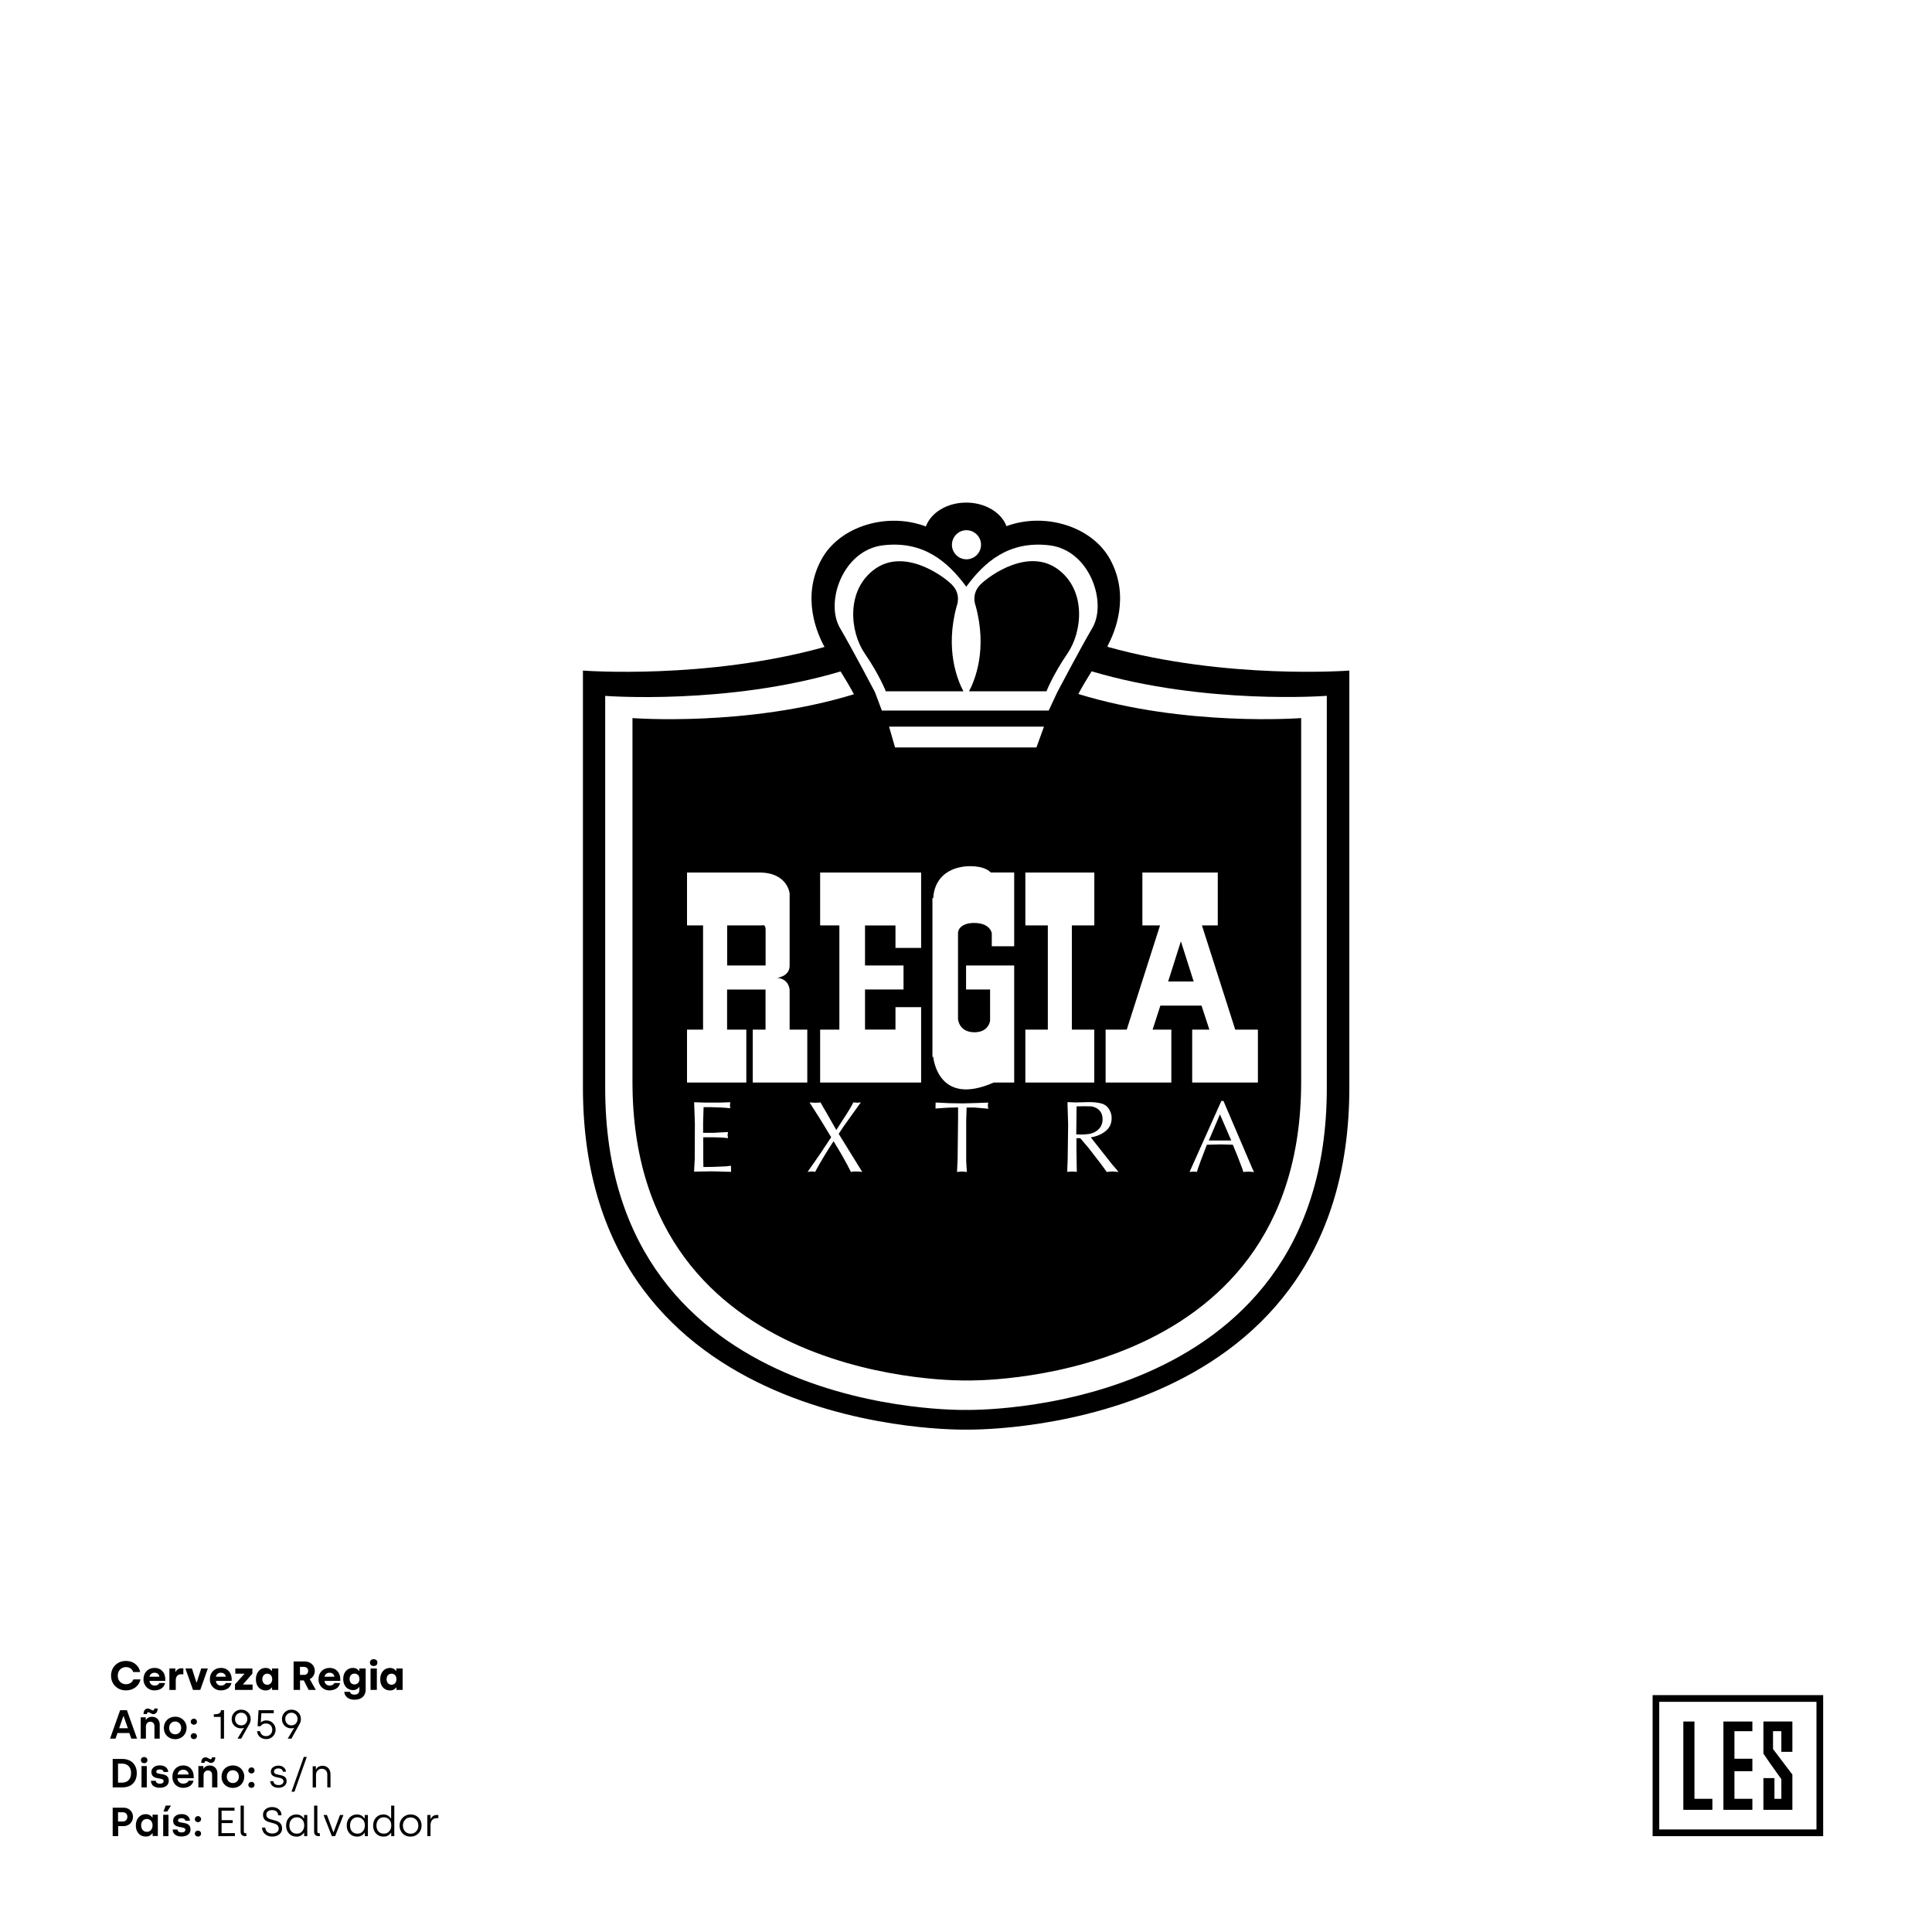 <svg xmlns="http://www.w3.org/2000/svg" xmlns:xlink="http://www.w3.org/1999/xlink" id="Layer_1" x="0px" y="0px" viewBox="0 0 285.46 285.46" style="enable-background:new 0 0 285.46 285.46;" xml:space="preserve"><style type="text/css">	.st0{fill:#FFFFFF;}	.st1{fill-rule:evenodd;clip-rule:evenodd;}</style><g>	<rect class="st0" width="285.46" height="285.46"></rect>	<g>		<g>			<polygon points="264.83,258.84 264.83,254.36 260.55,254.36 260.55,258.62 260.55,259.1 260.55,259.1 261.5,260.49 263.2,262.87     263.2,265.78 262.18,265.78 262.18,262.72 260.55,262.72 260.55,267.41 264.83,267.41 264.83,263.49 264.83,262.31 264.83,262.2     261.97,258.42 261.97,255.79 263.2,255.79 263.2,258.84    "></polygon>			<polygon points="254.64,254.36 254.64,255.77 254.64,259.66 254.64,261.25 254.64,265.81 254.64,267.41 258.92,267.41     258.92,265.92 258.92,265.78 256.27,265.78 256.27,261.7 258.92,261.7 258.92,259.86 256.27,259.86 256.27,255.79 258.92,255.79     258.92,255.66 258.92,254.36    "></polygon>			<polygon points="250.36,265.78 250.36,254.36 248.72,254.36 248.72,265.81 248.72,267.41 253.01,267.41 253.01,265.92     253.01,265.78    "></polygon>		</g>		<path d="M269.38,271.3h-25.2v-20.84h25.2V271.3z M245.16,270.31h23.23v-18.86h-23.23V270.31z"></path>	</g></g><g>	<path d="M18.62,245.41c1.12,0,1.93,0.72,2.09,1.64h-1.03c-0.12-0.43-0.53-0.73-1.06-0.73c-0.36,0-0.65,0.12-0.88,0.36  c-0.23,0.24-0.34,0.54-0.34,0.91c0,0.37,0.11,0.67,0.34,0.91c0.23,0.23,0.52,0.35,0.88,0.35c0.53,0,0.93-0.29,1.09-0.71h1.04  c-0.09,0.47-0.33,0.86-0.72,1.16s-0.86,0.46-1.41,0.46c-1.28,0.02-2.23-0.95-2.21-2.18C16.39,246.37,17.34,245.39,18.62,245.41z"></path>	<path d="M21.65,246.91c0.31-0.31,0.7-0.47,1.18-0.47c1.04,0,1.59,0.77,1.59,1.65v0.27h-2.33c0.03,0.41,0.33,0.69,0.76,0.69  c0.35,0,0.61-0.16,0.7-0.38h0.84c-0.14,0.67-0.73,1.09-1.58,1.09c-0.89,0.02-1.63-0.71-1.61-1.64  C21.2,247.62,21.35,247.22,21.65,246.91z M23.55,247.74c-0.03-0.34-0.32-0.59-0.73-0.59c-0.38,0-0.68,0.26-0.73,0.59H23.55z"></path>	<path d="M25.03,249.69v-3.17h0.88V247h0.05c0.13-0.27,0.43-0.5,0.82-0.5h0.31v0.88h-0.37c-0.46,0-0.75,0.33-0.75,0.88v1.44H25.03z"></path>	<path d="M27.39,246.52h0.97l0.66,2.06h0.05l0.66-2.06h0.98l-1.12,3.17h-1.07L27.39,246.52z"></path>	<path d="M31.46,246.91c0.31-0.31,0.7-0.47,1.18-0.47c1.04,0,1.59,0.77,1.59,1.65v0.27h-2.33c0.03,0.41,0.33,0.69,0.76,0.69  c0.35,0,0.61-0.16,0.7-0.38h0.84c-0.14,0.67-0.73,1.09-1.58,1.09c-0.89,0.02-1.63-0.71-1.61-1.64  C31.01,247.62,31.16,247.22,31.46,246.91z M33.36,247.74c-0.03-0.34-0.32-0.59-0.73-0.59c-0.38,0-0.68,0.26-0.73,0.59H33.36z"></path>	<path d="M34.72,249.69v-0.82l1.37-1.53v-0.05h-1.32v-0.77h2.52v0.77l-1.37,1.56v0.05h1.4v0.79H34.72z"></path>	<path d="M38.21,246.91c0.27-0.31,0.62-0.47,1.04-0.47c0.44,0,0.75,0.22,0.89,0.44h0.05v-0.36h0.93v3.17H40.2v-0.36h-0.05  c-0.1,0.15-0.35,0.44-0.88,0.44c-0.44,0-0.79-0.15-1.06-0.45s-0.4-0.7-0.4-1.19C37.81,247.62,37.95,247.22,38.21,246.91z   M39.49,248.93c0.44,0,0.73-0.35,0.73-0.82c0-0.5-0.3-0.82-0.73-0.82c-0.43,0-0.73,0.33-0.73,0.82  C38.76,248.59,39.05,248.93,39.49,248.93z"></path>	<path d="M43.38,249.69v-4.2h1.64c0.43,0,0.79,0.13,1.07,0.39c0.28,0.26,0.42,0.59,0.42,1c0,0.55-0.31,1-0.74,1.22l0.89,1.59H45.6  l-0.71-1.4h-0.56v1.4H43.38z M44.32,247.47h0.61c0.36,0,0.6-0.22,0.6-0.6c0-0.35-0.23-0.58-0.61-0.58h-0.6V247.47z"></path>	<path d="M47.51,246.91c0.31-0.31,0.7-0.47,1.18-0.47c1.04,0,1.59,0.77,1.59,1.65v0.27h-2.33c0.03,0.41,0.33,0.69,0.76,0.69  c0.35,0,0.61-0.16,0.7-0.38h0.84c-0.14,0.67-0.73,1.09-1.58,1.09c-0.89,0.02-1.63-0.71-1.61-1.64  C47.06,247.62,47.21,247.22,47.51,246.91z M49.41,247.74c-0.03-0.34-0.32-0.59-0.73-0.59c-0.38,0-0.68,0.26-0.73,0.59H49.41z"></path>	<path d="M51.11,246.89c0.27-0.3,0.61-0.45,1.03-0.45c0.46,0,0.77,0.23,0.91,0.44h0.05v-0.36h0.93v3.13c0,0.83-0.52,1.49-1.65,1.49  c-0.98,0-1.48-0.56-1.51-1.17h0.85c0.04,0.26,0.26,0.42,0.65,0.42c0.49,0,0.73-0.25,0.73-0.74v-0.37h-0.05  c-0.12,0.16-0.38,0.44-0.89,0.44c-0.82,0-1.45-0.62-1.45-1.64C50.71,247.59,50.84,247.19,51.11,246.89z M52.38,248.88  c0.44,0,0.73-0.32,0.73-0.8c0-0.5-0.3-0.8-0.73-0.8c-0.43,0-0.73,0.32-0.73,0.8C51.65,248.57,51.94,248.88,52.38,248.88z"></path>	<path d="M54.66,245.66c0-0.15,0.05-0.28,0.15-0.37c0.1-0.09,0.23-0.14,0.4-0.14c0.16,0,0.29,0.05,0.4,0.14s0.15,0.22,0.15,0.37  c0,0.15-0.05,0.28-0.15,0.37s-0.23,0.13-0.4,0.13c-0.16,0-0.29-0.05-0.4-0.14C54.71,245.94,54.66,245.81,54.66,245.66z   M54.75,249.69v-3.17h0.93v3.17H54.75z"></path>	<path d="M56.58,246.91c0.27-0.31,0.62-0.47,1.04-0.47c0.44,0,0.75,0.22,0.89,0.44h0.05v-0.36h0.93v3.17h-0.92v-0.36h-0.05  c-0.1,0.15-0.35,0.44-0.88,0.44c-0.44,0-0.79-0.15-1.06-0.45s-0.4-0.7-0.4-1.19C56.18,247.62,56.31,247.22,56.58,246.91z   M57.85,248.93c0.44,0,0.73-0.35,0.73-0.82c0-0.5-0.3-0.82-0.73-0.82c-0.43,0-0.73,0.33-0.73,0.82  C57.12,248.59,57.42,248.93,57.85,248.93z"></path>	<path d="M16.26,256.89l1.49-4.2h1l1.5,4.2h-0.85l-0.29-0.83h-1.75l-0.29,0.83H16.26z M17.61,255.35h1.28l-0.62-1.77h-0.05  L17.61,255.35z"></path>	<path d="M20.79,256.89v-3.15h0.74v0.38h0.04c0.14-0.26,0.46-0.46,0.89-0.46c0.35,0,0.62,0.11,0.83,0.33  c0.21,0.22,0.31,0.5,0.31,0.84v2.06h-0.78v-1.86c0-0.38-0.25-0.64-0.61-0.64c-0.38,0-0.65,0.29-0.65,0.7v1.8H20.79z M21.21,253.26  c0-0.55,0.27-0.82,0.65-0.82c0.29,0,0.56,0.28,0.72,0.28c0.13,0,0.22-0.1,0.22-0.28h0.49c0,0.52-0.26,0.83-0.64,0.83  c-0.29,0-0.54-0.28-0.73-0.28c-0.14,0-0.21,0.09-0.22,0.27H21.21z"></path>	<path d="M25.89,253.65c0.97-0.01,1.7,0.74,1.68,1.66c0,0.92-0.7,1.66-1.68,1.66c-0.49,0-0.89-0.16-1.21-0.47  c-0.31-0.32-0.47-0.71-0.47-1.19C24.21,254.37,24.89,253.65,25.89,253.65z M25.24,255.99c0.17,0.17,0.38,0.26,0.64,0.26  s0.47-0.09,0.64-0.26c0.17-0.18,0.25-0.41,0.25-0.68s-0.08-0.5-0.25-0.68c-0.17-0.18-0.38-0.27-0.64-0.27s-0.47,0.09-0.64,0.27  c-0.16,0.17-0.25,0.4-0.25,0.68S25.08,255.81,25.24,255.99z"></path>	<path d="M28.64,253.94c0.26,0,0.46,0.19,0.46,0.45s-0.19,0.44-0.46,0.44c-0.26,0-0.46-0.19-0.46-0.44  C28.18,254.14,28.38,253.94,28.64,253.94z M28.64,256.08c0.26,0,0.46,0.19,0.46,0.44s-0.19,0.44-0.46,0.44  c-0.26,0-0.46-0.19-0.46-0.44C28.18,256.28,28.38,256.08,28.64,256.08z"></path>	<path d="M31.59,253.68v-0.39c0.76,0,1.05-0.17,1.05-0.6h0.46v4.2h-0.49v-3.21H31.59z"></path>	<path d="M34.64,253.01c0.27-0.27,0.61-0.4,1-0.4c0.4,0,0.73,0.13,1,0.4c0.27,0.26,0.4,0.59,0.4,0.99c0,0.26-0.07,0.52-0.22,0.78  l-1.18,2.11h-0.55l0.94-1.57L36,255.3c-0.11,0.05-0.25,0.07-0.38,0.07c-0.4,0-0.73-0.13-1-0.39c-0.26-0.26-0.39-0.59-0.39-0.98  S34.37,253.28,34.64,253.01z M34.98,254.66c0.17,0.18,0.39,0.27,0.66,0.27c0.27,0,0.49-0.09,0.65-0.27  c0.17-0.19,0.25-0.41,0.25-0.67c0-0.26-0.08-0.49-0.25-0.66c-0.17-0.18-0.38-0.27-0.65-0.27c-0.27,0-0.49,0.09-0.66,0.27  c-0.17,0.17-0.25,0.4-0.25,0.66C34.73,254.25,34.81,254.48,34.98,254.66z"></path>	<path d="M38.43,255.8c0.08,0.46,0.41,0.72,0.89,0.72c0.26,0,0.47-0.09,0.65-0.27c0.17-0.18,0.26-0.41,0.26-0.68  c0-0.55-0.38-0.92-0.96-0.92c-0.46,0-0.7,0.29-0.77,0.41h-0.44l0.14-2.37h2.25v0.44h-1.83l-0.09,1.35h0.04c0,0,0.26-0.28,0.78-0.28  c0.39,0,0.72,0.13,0.98,0.4c0.26,0.27,0.39,0.59,0.39,0.96c0,0.4-0.13,0.73-0.4,1c-0.27,0.27-0.59,0.4-0.98,0.4  c-0.37,0-0.68-0.11-0.94-0.32c-0.25-0.22-0.39-0.5-0.42-0.85H38.43z"></path>	<path d="M42.06,253.01c0.27-0.27,0.61-0.4,1-0.4c0.4,0,0.73,0.13,1,0.4c0.27,0.26,0.4,0.59,0.4,0.99c0,0.26-0.07,0.52-0.22,0.78  l-1.18,2.11h-0.55l0.94-1.57l-0.02-0.02c-0.11,0.05-0.25,0.07-0.38,0.07c-0.4,0-0.73-0.13-1-0.39c-0.26-0.26-0.39-0.59-0.39-0.98  S41.79,253.28,42.06,253.01z M42.4,254.66c0.17,0.18,0.39,0.27,0.66,0.27c0.27,0,0.49-0.09,0.65-0.27  c0.17-0.19,0.25-0.41,0.25-0.67c0-0.26-0.08-0.49-0.25-0.66c-0.17-0.18-0.38-0.27-0.65-0.27c-0.27,0-0.49,0.09-0.66,0.27  c-0.17,0.17-0.25,0.4-0.25,0.66C42.15,254.25,42.23,254.48,42.4,254.66z"></path>	<path d="M16.65,264.09v-4.2h1.42c1.34,0,2.14,0.86,2.14,2.09c0,0.65-0.19,1.17-0.57,1.55c-0.38,0.38-0.91,0.56-1.57,0.56H16.65z   M17.44,263.39h0.59c0.74,0,1.34-0.43,1.34-1.42c0-0.94-0.59-1.39-1.34-1.39h-0.59V263.39z"></path>	<path d="M21.3,259.61c0.28,0,0.48,0.18,0.48,0.45c0,0.28-0.19,0.46-0.48,0.46c-0.28,0-0.48-0.17-0.48-0.46  C20.82,259.79,21.02,259.61,21.3,259.61z M20.91,264.09v-3.15h0.78v3.15H20.91z"></path>	<path d="M23.02,263.14c0.02,0.26,0.25,0.41,0.6,0.41c0.35,0,0.56-0.16,0.56-0.38c0-0.67-1.81-0.04-1.81-1.36  c0-0.28,0.11-0.5,0.34-0.69c0.22-0.19,0.53-0.28,0.91-0.28c0.7,0,1.19,0.36,1.24,0.98h-0.69c-0.03-0.24-0.22-0.38-0.56-0.38  c-0.31,0-0.52,0.13-0.52,0.34c0,0.6,1.85-0.04,1.85,1.34c0,0.61-0.5,1.03-1.33,1.03s-1.28-0.38-1.31-1.03H23.02z"></path>	<path d="M27.06,260.85c1.01,0,1.56,0.75,1.56,1.64v0.25h-2.4c0.02,0.48,0.36,0.8,0.86,0.8c0.38,0,0.67-0.17,0.79-0.44h0.73  c-0.16,0.65-0.73,1.06-1.54,1.06c-0.46,0-0.85-0.16-1.15-0.46c-0.29-0.31-0.44-0.7-0.44-1.18  C25.47,261.54,26.14,260.85,27.06,260.85z M27.88,262.19c-0.04-0.43-0.37-0.71-0.82-0.71c-0.43,0-0.77,0.31-0.82,0.71H27.88z"></path>	<path d="M29.31,264.09v-3.15h0.74v0.38h0.04c0.14-0.26,0.46-0.46,0.89-0.46c0.35,0,0.62,0.11,0.83,0.33  c0.21,0.22,0.31,0.5,0.31,0.84v2.06h-0.78v-1.86c0-0.38-0.25-0.64-0.61-0.64c-0.38,0-0.65,0.29-0.65,0.7v1.8H29.31z M29.73,260.47  c0-0.55,0.27-0.82,0.65-0.82c0.29,0,0.56,0.28,0.72,0.28c0.13,0,0.22-0.1,0.22-0.28h0.49c0,0.52-0.26,0.83-0.64,0.83  c-0.29,0-0.54-0.28-0.73-0.28c-0.14,0-0.21,0.09-0.22,0.27H29.73z"></path>	<path d="M34.41,260.85c0.97-0.01,1.7,0.74,1.68,1.66c0,0.92-0.7,1.66-1.68,1.66c-0.49,0-0.89-0.16-1.21-0.47  c-0.31-0.32-0.47-0.71-0.47-1.19C32.73,261.57,33.41,260.85,34.41,260.85z M33.76,263.19c0.17,0.17,0.38,0.26,0.64,0.26  s0.47-0.09,0.64-0.26c0.17-0.18,0.25-0.41,0.25-0.68s-0.08-0.5-0.25-0.68c-0.17-0.18-0.38-0.27-0.64-0.27s-0.47,0.09-0.64,0.27  c-0.16,0.17-0.25,0.4-0.25,0.68S33.6,263.01,33.76,263.19z"></path>	<path d="M37.15,261.14c0.26,0,0.46,0.19,0.46,0.45s-0.19,0.44-0.46,0.44c-0.26,0-0.46-0.19-0.46-0.44  C36.7,261.34,36.9,261.14,37.15,261.14z M37.15,263.28c0.26,0,0.46,0.19,0.46,0.44s-0.19,0.44-0.46,0.44  c-0.26,0-0.46-0.19-0.46-0.44C36.7,263.48,36.9,263.28,37.15,263.28z"></path>	<path d="M40.39,263.18c0.05,0.38,0.32,0.57,0.77,0.57c0.46,0,0.73-0.22,0.73-0.55c0-0.87-1.87-0.22-1.87-1.45  c0-0.26,0.11-0.47,0.32-0.63c0.21-0.16,0.48-0.24,0.81-0.24c0.29,0,0.55,0.08,0.76,0.25s0.32,0.38,0.35,0.65H41.8  c-0.04-0.31-0.28-0.49-0.68-0.49c-0.39,0-0.64,0.19-0.64,0.46c0,0.79,1.87,0.14,1.87,1.42c0,0.29-0.11,0.53-0.34,0.71  c-0.22,0.18-0.51,0.27-0.88,0.27c-0.72,0-1.16-0.38-1.21-0.98H40.39z"></path>	<path d="M43.07,264.73l1.82-5.14h0.44l-1.82,5.14H43.07z"></path>	<path d="M46.2,264.09v-3.12h0.47v0.46h0.04c0.14-0.31,0.49-0.53,0.95-0.53c0.35,0,0.64,0.12,0.85,0.35  c0.21,0.23,0.32,0.53,0.32,0.88v1.96h-0.47v-1.93c0-0.25-0.08-0.44-0.23-0.59c-0.16-0.15-0.35-0.23-0.57-0.23  c-0.25,0-0.46,0.08-0.62,0.26c-0.17,0.17-0.25,0.38-0.25,0.64v1.86H46.2z"></path>	<path d="M16.65,271.29v-4.2h1.59c0.41,0,0.74,0.13,1.01,0.38c0.26,0.25,0.4,0.58,0.4,0.98c0,0.79-0.62,1.37-1.4,1.37h-0.79v1.47  H16.65z M17.44,269.13h0.71c0.4,0,0.67-0.28,0.67-0.69c0-0.4-0.27-0.67-0.67-0.67h-0.71V269.13z"></path>	<path d="M20.48,268.52c0.27-0.31,0.62-0.47,1.06-0.47c0.55,0,0.85,0.32,0.96,0.49h0.04v-0.41h0.78v3.15h-0.77v-0.4H22.5  c-0.07,0.1-0.14,0.17-0.29,0.29c-0.15,0.12-0.39,0.19-0.66,0.19c-0.44,0-0.8-0.15-1.07-0.45c-0.28-0.31-0.41-0.7-0.41-1.19  C20.07,269.24,20.21,268.83,20.48,268.52z M21.7,270.66c0.25,0,0.46-0.09,0.61-0.27s0.23-0.41,0.23-0.68  c0-0.58-0.35-0.95-0.85-0.95c-0.5,0-0.84,0.4-0.84,0.95C20.86,270.29,21.2,270.66,21.7,270.66z"></path>	<path d="M24.11,271.29v-3.15h0.78v3.15H24.11z M24.16,267.66l0.32-0.88h0.78l-0.55,0.88H24.16z"></path>	<path d="M26.23,270.34c0.02,0.26,0.25,0.41,0.6,0.41c0.35,0,0.56-0.16,0.56-0.38c0-0.67-1.81-0.04-1.81-1.36  c0-0.28,0.11-0.5,0.34-0.69c0.22-0.19,0.53-0.28,0.91-0.28c0.7,0,1.19,0.36,1.24,0.98h-0.69c-0.03-0.24-0.22-0.38-0.56-0.38  c-0.31,0-0.52,0.13-0.52,0.34c0,0.6,1.85-0.04,1.85,1.34c0,0.61-0.5,1.03-1.33,1.03s-1.28-0.38-1.31-1.03H26.23z"></path>	<path d="M29.25,268.34c0.26,0,0.46,0.19,0.46,0.45s-0.19,0.44-0.46,0.44c-0.26,0-0.46-0.19-0.46-0.44  C28.79,268.54,28.99,268.34,29.25,268.34z M29.25,270.48c0.26,0,0.46,0.19,0.46,0.44s-0.19,0.44-0.46,0.44  c-0.26,0-0.46-0.19-0.46-0.44C28.79,270.68,28.99,270.48,29.25,270.48z"></path>	<path d="M32.26,271.29v-4.2h2.39v0.44h-1.91v1.4h1.64v0.44h-1.64v1.48h1.97v0.44H32.26z"></path>	<path d="M35.56,266.79h0.47v3.83c0,0.16,0.08,0.25,0.23,0.25h0.14v0.42h-0.23c-0.39,0-0.62-0.24-0.62-0.67V266.79z"></path>	<path d="M39.2,270.04c0,0.25,0.1,0.46,0.28,0.62c0.19,0.17,0.44,0.25,0.75,0.25c0.56,0,0.95-0.28,0.95-0.71  c0-1.32-2.32-0.4-2.32-2.08c0-0.31,0.12-0.58,0.37-0.79c0.25-0.22,0.57-0.33,0.98-0.33c0.63,0,1.38,0.35,1.38,1.22h-0.5  c0-0.48-0.32-0.77-0.89-0.77c-0.56,0-0.85,0.3-0.85,0.68c0,1.15,2.33,0.35,2.33,2.04c0,0.34-0.13,0.62-0.4,0.85  c-0.26,0.22-0.62,0.34-1.06,0.34c-0.82,0.02-1.51-0.56-1.5-1.33H39.2z"></path>	<path d="M42.7,268.55c0.29-0.31,0.65-0.46,1.09-0.46c0.31,0,0.59,0.1,0.76,0.23c0.17,0.14,0.27,0.25,0.34,0.35h0.04v-0.5h0.47v3.12  h-0.46v-0.49h-0.04c-0.26,0.38-0.62,0.57-1.08,0.57s-0.83-0.15-1.12-0.46c-0.29-0.31-0.43-0.7-0.43-1.17  C42.27,269.25,42.42,268.86,42.7,268.55z M43.06,270.61c0.2,0.22,0.47,0.32,0.8,0.32c0.33,0,0.59-0.11,0.79-0.35  c0.2-0.23,0.3-0.52,0.3-0.86c0-0.37-0.1-0.67-0.31-0.88c-0.2-0.22-0.47-0.33-0.79-0.33s-0.58,0.11-0.79,0.34  c-0.2,0.22-0.3,0.52-0.3,0.87C42.76,270.1,42.86,270.39,43.06,270.61z"></path>	<path d="M46.42,266.79h0.47v3.83c0,0.16,0.08,0.25,0.23,0.25h0.14v0.42h-0.23c-0.39,0-0.62-0.24-0.62-0.67V266.79z"></path>	<path d="M47.8,268.17h0.51l0.94,2.54h0.04l0.94-2.54h0.52l-1.23,3.12h-0.49L47.8,268.17z"></path>	<path d="M51.66,268.55c0.29-0.31,0.65-0.46,1.09-0.46c0.31,0,0.59,0.1,0.76,0.23c0.17,0.14,0.27,0.25,0.34,0.35h0.04v-0.5h0.47  v3.12H53.9v-0.49h-0.04c-0.26,0.38-0.62,0.57-1.08,0.57s-0.83-0.15-1.12-0.46c-0.29-0.31-0.43-0.7-0.43-1.17  C51.23,269.25,51.37,268.86,51.66,268.55z M52.02,270.61c0.2,0.22,0.47,0.32,0.8,0.32c0.33,0,0.59-0.11,0.79-0.35  c0.2-0.23,0.3-0.52,0.3-0.86c0-0.37-0.1-0.67-0.31-0.88c-0.2-0.22-0.47-0.33-0.79-0.33s-0.58,0.11-0.79,0.34  c-0.2,0.22-0.3,0.52-0.3,0.87C51.72,270.1,51.82,270.39,52.02,270.61z"></path>	<path d="M55.56,268.55c0.29-0.31,0.65-0.46,1.09-0.46c0.31,0,0.59,0.1,0.76,0.23c0.17,0.14,0.27,0.25,0.34,0.35h0.04v-1.88h0.47  v4.5H57.8v-0.49h-0.04c-0.26,0.38-0.62,0.57-1.08,0.57s-0.83-0.15-1.12-0.46c-0.29-0.31-0.43-0.7-0.43-1.17  C55.14,269.25,55.28,268.86,55.56,268.55z M55.92,270.61c0.2,0.22,0.47,0.32,0.8,0.32c0.33,0,0.59-0.11,0.79-0.35  c0.2-0.23,0.3-0.52,0.3-0.86c0-0.37-0.1-0.67-0.31-0.88c-0.2-0.22-0.47-0.33-0.79-0.33s-0.58,0.11-0.79,0.34  c-0.2,0.22-0.3,0.52-0.3,0.87C55.62,270.1,55.72,270.39,55.92,270.61z"></path>	<path d="M59.51,268.56c0.31-0.31,0.7-0.47,1.16-0.47c0.47,0,0.86,0.16,1.16,0.47s0.46,0.7,0.46,1.17s-0.16,0.86-0.47,1.17  c-0.31,0.31-0.7,0.47-1.16,0.47c-0.92,0.02-1.64-0.7-1.62-1.64C59.04,269.26,59.2,268.87,59.51,268.56z M59.85,270.6  c0.22,0.22,0.49,0.34,0.82,0.34c0.33,0,0.61-0.11,0.82-0.34c0.22-0.23,0.32-0.52,0.32-0.87c0-0.35-0.11-0.63-0.32-0.86  c-0.22-0.23-0.49-0.34-0.82-0.34c-0.33,0-0.61,0.11-0.82,0.35c-0.21,0.23-0.32,0.52-0.32,0.86  C59.53,270.08,59.64,270.37,59.85,270.6z"></path>	<path d="M63.14,271.29v-3.12h0.47v0.58h0.04c0.05-0.15,0.16-0.28,0.31-0.4s0.34-0.18,0.55-0.18h0.26v0.47H64.5  c-0.56,0-0.89,0.42-0.89,1.04v1.61H63.14z"></path></g><g>	<path d="M161.26,163.47c-0.19-0.01-0.5-0.02-0.94-0.02c-0.56,0-0.98,0.01-1.25,0.02l-0.05,4.14c0.08,0,0.19,0,0.35,0.01  c0.16,0.01,0.27,0.01,0.36,0.01c0.43,0,0.85-0.03,1.25-0.09c0.58-0.12,1.05-0.37,1.4-0.75c0.35-0.37,0.53-0.85,0.53-1.42  c0-0.56-0.17-1.01-0.5-1.34C162.15,163.75,161.76,163.56,161.26,163.47z"></path>	<polygon points="178.61,168.51 180.42,168.51 181.92,168.51 180.25,164.65  "></polygon>	<path d="M130.88,102.14h11.47c-0.89-1.66-2.75-6.21-0.99-12.61c0,0,0.73-1.7-0.71-3.14c-1.44-1.44-7.09-5.42-11.4-2.3  c-4.31,3.12-3.66,9.28-1.49,12.45C129.94,99.71,130.88,102.14,130.88,102.14z"></path>	<path d="M154.62,102.14c0,0,0.94-2.43,3.12-5.61c2.17-3.17,2.83-9.34-1.49-12.46c-4.31-3.11-9.95,0.87-11.39,2.3  c-1.44,1.44-0.7,3.16-0.7,3.16c1.75,6.41-0.1,10.95-0.98,12.61H154.62z"></path>	<polygon points="174.48,139.08 172.6,145.02 176.37,145.02  "></polygon>	<path d="M163.67,95.58l-0.02-0.15c1.06-1.97,3.36-7.32,0.37-12.79c-2.66-4.86-9.62-7-15.31-4.9c-0.76-2.01-3.13-3.48-5.95-3.48  c-2.83,0-5.22,1.49-5.96,3.53c-5.7-2.17-12.74-0.05-15.42,4.86c-3.07,5.61-0.57,11.11,0.45,12.94c-17.54,4.88-35.7,3.49-35.7,3.49  s0,9.75,0,61.6c0,51.85,56.62,50.55,56.62,50.55s56.62,1.3,56.62-50.55c0-51.85,0-61.6,0-61.6S181.2,100.46,163.67,95.58z   M142.8,78.34c1.18,0,2.15,0.96,2.15,2.15c0,1.18-0.96,2.15-2.15,2.15c-1.19,0-2.15-0.96-2.15-2.15  C140.66,79.3,141.62,78.34,142.8,78.34z M130.48,80.57c5.96-0.71,9.58,2.43,12.29,6.12c2.7-3.69,6.31-6.82,12.27-6.12  c5.96,0.7,8.58,8.42,6.36,12.21c-1.83,3.12-5.17,9.47-5.17,9.47l-1.28,2.74H130.3l-1.03-2.74c0,0-3.34-6.36-5.17-9.48  C121.89,88.98,124.52,81.28,130.48,80.57z M168.79,136.73v-7.81h11.14v7.81h-2.34l4.92,15.4h3.35v7.82h-9.71v-7.82h2.54l-1.16-3.55  h-6.08l-1.15,3.55h2.77v7.82h-9.71v-7.82h3.12l4.92-15.4H168.79z M185.29,173.17c-0.34-0.03-0.6-0.05-0.75-0.05  c-0.38,0-0.65,0.02-0.83,0.05l-0.14-0.45l-0.68-1.79l-0.73-1.79l-1.81-0.05l-2.03,0.05c-0.74,1.88-1.23,3.22-1.48,4.02  c-0.11-0.03-0.28-0.05-0.52-0.05c-0.12,0-0.31,0.02-0.56,0.05l4.7-10.49h0.31l4.26,9.96L185.29,173.17z M163.95,164.04  c0.2,0.35,0.3,0.73,0.3,1.15c0,0.82-0.3,1.46-0.89,1.93c-0.59,0.48-1.32,0.79-2.19,0.93l3.1,3.93l0.73,0.85l0.26,0.33  c-0.11-0.01-0.26-0.02-0.45-0.04c-0.19-0.02-0.34-0.03-0.44-0.03c-0.09,0-0.23,0.01-0.41,0.03c-0.19,0.02-0.33,0.03-0.44,0.04  c-0.06-0.09-0.19-0.27-0.39-0.55c-0.2-0.27-0.37-0.51-0.53-0.72l-1.79-2.31l-1.2-1.41h-0.56v1.2v0.65l0.05,3.13  c-0.28-0.03-0.51-0.05-0.68-0.05c-0.17,0-0.41,0.02-0.73,0.05c0-0.26,0.01-0.55,0.02-0.85c0.02-0.31,0.03-0.61,0.04-0.89l0.07-5.28  l-0.09-2.92v-0.37l1.18,0.05l2-0.05c0.73,0,1.36,0.07,1.88,0.22C163.31,163.22,163.7,163.54,163.95,164.04z M161.68,136.73h-3.31  v15.4h3.31v7.82H151.5v-7.82h3.32v-15.4h-3.32v-7.81h10.19V136.73z M143.92,136.37c-1.69,0-2.37,0.82-2.37,1.49v12.71  c0,0,0.12,1.95,2.43,1.95c2.14,0,2.31-1.72,2.31-1.72v-4.6h-3.55v-3.55h7.11v1.91v1.65v13.74h-3.03c-8.05,3.55-8.88-3.32-8.93-3.79  h-0.12v-23.46h0.12c0.05-1.18,0.59-4.23,4.76-4.69c0,0,2.58-0.29,3.74,0.9h3.46v10.9h-3.31v-1.95  C146.52,137.86,146.33,136.37,143.92,136.37z M146.02,163.83c-0.19-0.03-0.33-0.05-0.43-0.05l-1.6-0.14h-0.78h-0.38  c-0.02,0.08-0.02,0.2-0.02,0.36l-0.05,1.57v6l0.09,1.51l0.02,0.09c-0.08-0.01-0.19-0.02-0.34-0.04c-0.15-0.02-0.28-0.03-0.36-0.03  c-0.28,0-0.54,0.02-0.77,0.07c0.02-0.08,0.02-0.2,0.02-0.38l0.07-1.57l0.07-6.05v-1.55c-0.21,0.01-0.52,0.02-0.94,0.03  c-0.42,0.01-0.74,0.02-0.94,0.04l-1.46,0.1c0.01-0.2,0.02-0.51,0.02-0.89c0.23,0.01,0.58,0.02,1.03,0.05  c0.46,0.02,0.8,0.04,1.02,0.05l1.98,0.03l1.88-0.05l1.86-0.07c-0.03,0.19-0.05,0.35-0.05,0.47  C145.97,163.45,145.99,163.6,146.02,163.83z M132.25,110.44l-0.89-3.08h22.89l-1.11,3.08H132.25z M127.81,136.73v5.92h5.69v3.55  h-5.69v5.92h4.5v-3.31h3.79v3.4v7.74h-3.76h-11.16v-7.82h2.84v-15.4h-2.84v-7.81h11.16h3.76v7.77v3.37h-3.79v-3.32H127.81z   M121.83,166.41c-0.27-0.44-0.52-0.85-0.75-1.22l-1.39-2.18l-0.07-0.12c0.41,0.03,0.71,0.05,0.91,0.05c0.16,0,0.39-0.02,0.71-0.05  c0.23,0.43,0.48,0.87,0.75,1.31l1.58,2.76c0.18-0.3,0.48-0.76,0.9-1.4c0.42-0.63,0.74-1.15,0.98-1.54  c0.24-0.39,0.45-0.77,0.64-1.14c0.25,0.03,0.44,0.05,0.56,0.05c0.12,0,0.29-0.02,0.54-0.05c-0.05,0.09-0.13,0.2-0.23,0.32  l-2.29,3.2l-0.75,1.13l3.48,5.63c-0.3-0.05-0.63-0.07-0.99-0.07c-0.22,0-0.45,0.02-0.68,0.07c-0.7-1.4-1.56-2.92-2.57-4.54  c-0.94,1.42-1.85,2.93-2.73,4.54c-0.12-0.05-0.32-0.07-0.58-0.07c-0.06,0-0.16,0.01-0.28,0.03c-0.12,0.02-0.2,0.03-0.25,0.04  c0.78-1.12,1.39-1.99,1.82-2.61l1.67-2.52C122.43,167.39,122.1,166.85,121.83,166.41z M196.04,160.77  c0,48.78-53.31,47.55-53.31,47.55s-53.31,1.23-53.31-47.55c0-48.78,0-57.95,0-57.95s17.94,1.38,34.78-3.61  c0.67,1.07,1.38,2.25,1.97,3.37c-15.77,4.83-32.72,3.52-32.72,3.52s0,8.51,0,53.76c0,45.25,49.4,44.11,49.4,44.11  s49.4,1.14,49.4-44.11c0-45.25,0-53.76,0-53.76s-17.1,1.31-32.92-3.56c0.59-1.11,1.29-2.29,1.96-3.35  c16.85,5,34.75,3.62,34.75,3.62S196.04,111.99,196.04,160.77z M107.43,146.21v5.92h2.84v7.82h-8.76v-7.82h2.37v-15.4h-2.37v-7.81  h10.71c4.12,0,4.45,3.06,4.45,3.06s0,9.1,0,10.7c0,1.61-1.83,1.79-1.83,1.79c1.65,0.19,1.8,1.51,1.82,1.74h0.01v5.92h2.61v7.82  h-8.06v-7.82h1.89v-5.92H107.43z M102.63,164.79c0-0.18-0.02-0.82-0.07-1.93l1.62,0.05h2.17c0.35,0,0.86-0.02,1.55-0.05  c0,0.05-0.01,0.11-0.02,0.21c-0.02,0.09-0.02,0.17-0.02,0.23c0,0.2,0.01,0.35,0.05,0.44c-0.15,0-0.35-0.02-0.61-0.05  c-0.26-0.02-0.5-0.04-0.73-0.05l-1.5-0.05h-1.11l-0.07,2.26v0.66v0.87h1.53l0.8-0.05c0.16-0.01,0.38-0.02,0.68-0.03  c0.3-0.01,0.52-0.03,0.67-0.03c-0.05,0.29-0.07,0.43-0.07,0.44c0,0.01,0.02,0.16,0.07,0.45c-0.56-0.06-1.01-0.1-1.34-0.1  l-0.82-0.02h-0.66h-0.84v1.2v1.88c0,0.58,0.01,1.01,0.02,1.31c0.91,0,1.81-0.02,2.7-0.07c0.43,0,0.88-0.04,1.37-0.12  c0,0.39,0.01,0.69,0.02,0.9l-1.04-0.02c-0.81-0.03-1.43-0.05-1.86-0.05c-0.14,0-0.36,0-0.65,0.01c-0.3,0.01-0.52,0.01-0.67,0.01  c-0.13,0-0.33,0.01-0.61,0.01c-0.28,0.01-0.49,0.02-0.64,0.02l0.1-1.88l0.02-5.15L102.63,164.79z"></path>	<path d="M113.12,138.21c0,0,0-0.04,0-0.88c0-0.84-0.54-0.6-0.54-0.6h-0.35h-4.79v5.92h5.61h0.07V138.21z"></path></g></svg>